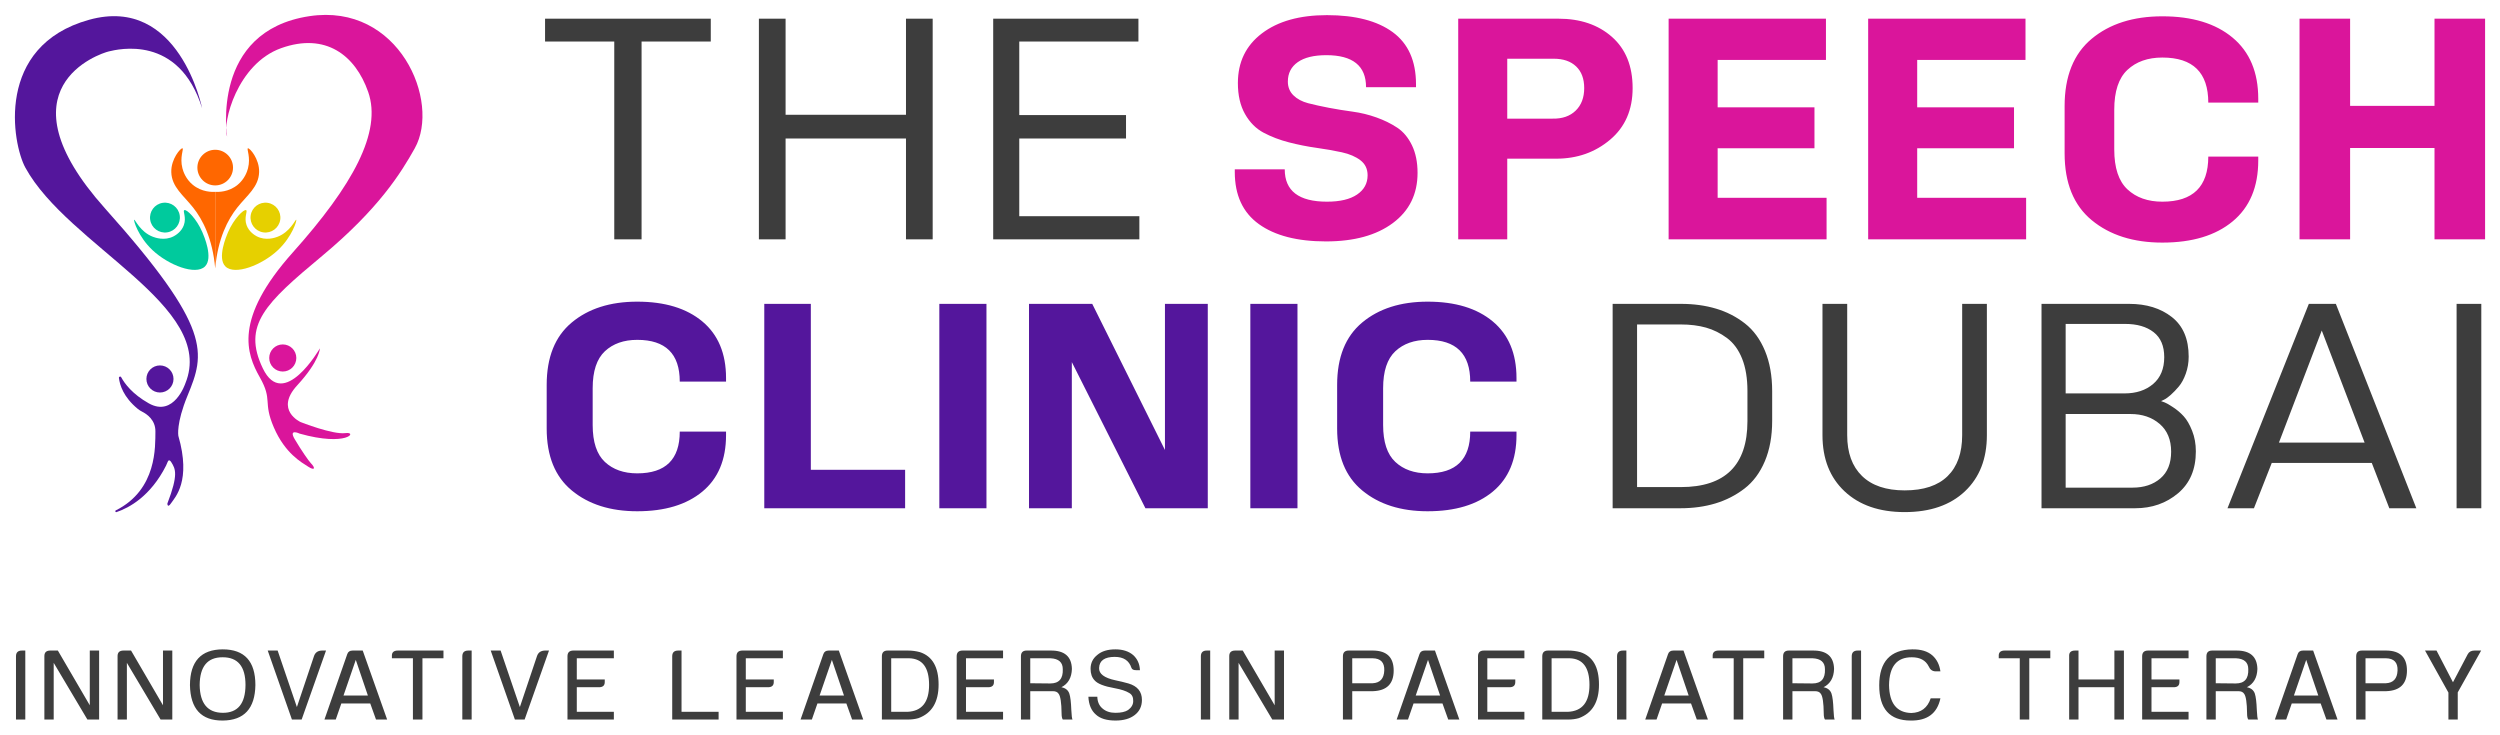 <svg xmlns="http://www.w3.org/2000/svg" xmlns:xlink="http://www.w3.org/1999/xlink" xmlns:inkscape="http://www.inkscape.org/namespaces/inkscape" version="1.1" width="167.655" height="49.322" viewBox="0 0 167.655 49.322">
<g inkscape:groupmode="layer" inkscape:label="Layer 1">
<path transform="matrix(1,0,0,-1,1,48.322)" d="M42.025 32.271V45.537H46.666V47.069H35.553V45.537H40.194V32.271ZM61.547 32.271V47.069H59.757V40.625H51.683V47.069H49.893V32.271H51.683V39.034H59.757V32.271ZM75.408 32.271V33.823H67.354V39.034H74.513V40.605H67.354V45.537H75.345V47.069H65.606V32.271Z" fill="#3d3d3d"/>
<path transform="matrix(1,0,0,-1,1,48.322)" d="M93.96 42.474V42.673C93.96 44.238 93.44 45.401 92.4 46.164 91.359 46.926 89.889 47.307 87.988 47.307 86.156 47.307 84.703 46.9 83.628 46.084 82.553 45.269 82.015 44.158 82.015 42.753 82.015 41.931 82.174 41.238 82.494 40.674 82.813 40.111 83.229 39.693 83.743 39.421 84.256 39.15 84.821 38.934 85.439 38.775 86.056 38.616 86.673 38.493 87.291 38.407 87.908 38.321 88.473 38.221 88.987 38.109 89.5 37.996 89.916 37.817 90.235 37.572 90.555 37.326 90.714 36.992 90.714 36.567 90.714 36.024 90.478 35.593 90.007 35.275 89.535 34.956 88.862 34.797 87.988 34.797 86.101 34.797 85.157 35.52 85.157 36.965H81.807V36.786C81.807 35.235 82.344 34.071 83.42 33.295 84.495 32.52 85.997 32.132 87.925 32.132 89.812 32.132 91.307 32.543 92.41 33.365 93.513 34.187 94.064 35.308 94.064 36.727 94.064 37.443 93.94 38.059 93.69 38.576 93.44 39.093 93.111 39.488 92.701 39.76 92.292 40.031 91.828 40.26 91.307 40.446 90.787 40.631 90.256 40.761 89.715 40.834 89.174 40.907 88.643 40.993 88.123 41.092 87.603 41.192 87.138 41.294 86.728 41.4 86.32 41.507 85.99 41.682 85.74 41.928 85.49 42.173 85.366 42.481 85.366 42.852 85.366 43.409 85.588 43.843 86.031 44.155 86.476 44.467 87.114 44.622 87.946 44.622 89.722 44.622 90.61 43.906 90.61 42.474ZM100.079 32.271V37.681H103.367C104.769 37.681 105.972 38.105 106.978 38.954 107.984 39.803 108.487 40.956 108.487 42.415 108.487 43.887 108.025 45.03 107.103 45.846 106.18 46.661 104.984 47.069 103.513 47.069H96.791V32.271ZM100.079 40.366V44.384H103.201C103.839 44.384 104.338 44.211 104.699 43.867 105.06 43.522 105.24 43.038 105.24 42.415 105.24 41.778 105.049 41.274 104.668 40.903 104.287 40.532 103.77 40.353 103.118 40.366ZM121.494 32.271V35.056H114.189V38.377H120.682V41.122H114.189V44.304H121.452V47.069H110.901V32.271ZM134.876 32.271V35.056H127.571V38.377H134.064V41.122H127.571V44.304H134.834V47.069H124.283V32.271ZM150.443 37.82H147.092C147.092 35.805 146.065 34.797 144.012 34.797 143.041 34.797 142.26 35.072 141.671 35.623 141.081 36.173 140.786 37.065 140.786 38.298V40.963C140.786 42.196 141.081 43.088 141.671 43.638 142.26 44.188 143.041 44.463 144.012 44.463 146.065 44.463 147.092 43.456 147.092 41.44H150.443V41.699C150.443 43.475 149.87 44.841 148.725 45.796 147.581 46.751 146.01 47.228 144.012 47.228 142.056 47.228 140.474 46.724 139.267 45.716 138.06 44.709 137.457 43.204 137.457 41.202V38.039C137.457 36.05 138.063 34.555 139.278 33.554 140.491 32.553 142.07 32.053 144.012 32.053 146.01 32.053 147.581 32.526 148.725 33.475 149.87 34.422 150.443 35.785 150.443 37.562ZM165.655 32.271V47.069H162.263V41.221H156.603V47.069H153.211V32.271H156.603V38.397H162.263V32.271Z" fill="#da159b"/>
<path transform="matrix(1,0,0,-1,1,48.322)" d="M47.69 19.378H44.586C44.586 17.511 43.635 16.578 41.734 16.578 40.834 16.578 40.111 16.833 39.565 17.343 39.02 17.852 38.746 18.678 38.746 19.82V22.289C38.746 23.431 39.02 24.257 39.565 24.767 40.111 25.276 40.834 25.531 41.734 25.531 43.635 25.531 44.586 24.597 44.586 22.731H47.69V22.97C47.69 24.616 47.16 25.881 46.1 26.765 45.04 27.649 43.584 28.092 41.734 28.092 39.922 28.092 38.457 27.625 37.339 26.691 36.221 25.758 35.662 24.364 35.662 22.51V19.581C35.662 17.738 36.224 16.354 37.349 15.427 38.473 14.499 39.935 14.036 41.734 14.036 43.584 14.036 45.04 14.475 46.1 15.353 47.16 16.231 47.69 17.493 47.69 19.139ZM59.699 14.238V16.817H53.376V27.944H50.254V14.238ZM65.154 14.238V27.944H61.993V14.238ZM79.996 14.238V27.944H77.124V18.144L72.248 27.944H68.007V14.238H70.879V24.039L75.814 14.238ZM86.011 14.238V27.944H82.85V14.238ZM100.699 19.378H97.596C97.596 17.511 96.645 16.578 94.743 16.578 93.843 16.578 93.12 16.833 92.574 17.343 92.028 17.852 91.755 18.678 91.755 19.82V22.289C91.755 23.431 92.028 24.257 92.574 24.767 93.12 25.276 93.843 25.531 94.743 25.531 96.645 25.531 97.596 24.597 97.596 22.731H100.699V22.97C100.699 24.616 100.168 25.881 99.109 26.765 98.048 27.649 96.593 28.092 94.743 28.092 92.931 28.092 91.466 27.625 90.348 26.691 89.23 25.758 88.671 24.364 88.671 22.51V19.581C88.671 17.738 89.233 16.354 90.358 15.427 91.482 14.499 92.944 14.036 94.743 14.036 96.593 14.036 98.048 14.475 99.109 15.353 100.168 16.231 100.699 17.493 100.699 19.139Z" fill="#54169c"/>
<path transform="matrix(1,0,0,-1,1,48.322)" d="M116.187 20.078C116.187 17.13 114.696 15.657 111.715 15.657H108.785V26.563H111.715C112.344 26.563 112.91 26.492 113.411 26.351 113.912 26.209 114.381 25.976 114.818 25.651 115.255 25.325 115.593 24.864 115.83 24.269 116.067 23.674 116.187 22.952 116.187 22.105ZM111.695 14.238C112.544 14.238 113.324 14.346 114.038 14.561 114.75 14.776 115.4 15.107 115.985 15.555 116.569 16.004 117.025 16.615 117.353 17.389 117.68 18.162 117.845 19.065 117.845 20.097V22.086C117.845 23.118 117.684 24.02 117.363 24.794 117.042 25.568 116.595 26.178 116.023 26.627 115.451 27.075 114.805 27.407 114.086 27.622 113.366 27.837 112.582 27.944 111.734 27.944H107.147V14.238ZM130.587 19.139C130.587 17.947 130.262 17.032 129.613 16.394 128.964 15.755 128.004 15.436 126.732 15.436 125.485 15.436 124.531 15.758 123.869 16.403 123.207 17.048 122.877 17.96 122.877 19.139V27.944H121.219V19.139C121.219 17.554 121.714 16.298 122.703 15.371 123.692 14.444 125.035 13.98 126.732 13.98 128.44 13.98 129.787 14.444 130.77 15.371 131.752 16.298 132.244 17.554 132.244 19.139V27.944H130.587ZM137.527 15.62V20.557H141.883C142.667 20.557 143.316 20.336 143.83 19.894 144.344 19.452 144.601 18.831 144.601 18.033 144.601 17.247 144.36 16.649 143.878 16.237 143.397 15.826 142.776 15.62 142.018 15.62ZM137.527 21.939V26.599H141.517C142.314 26.599 142.95 26.416 143.425 26.047 143.901 25.678 144.138 25.12 144.138 24.371 144.138 23.597 143.891 22.998 143.397 22.574 142.902 22.151 142.262 21.939 141.478 21.939ZM142.191 14.238C143.31 14.238 144.267 14.573 145.064 15.242 145.86 15.912 146.258 16.848 146.258 18.052 146.258 18.555 146.175 19.016 146.008 19.433 145.841 19.851 145.655 20.174 145.449 20.4 145.244 20.628 145.006 20.83 144.736 21.008 144.466 21.186 144.28 21.294 144.177 21.331 144.074 21.368 143.99 21.398 143.926 21.423L144.119 21.515C144.248 21.576 144.402 21.687 144.582 21.847 144.761 22.006 144.941 22.194 145.121 22.409 145.301 22.623 145.456 22.909 145.584 23.265 145.712 23.621 145.777 24.002 145.777 24.407 145.777 25.586 145.401 26.47 144.649 27.06 143.898 27.649 142.943 27.944 141.786 27.944H135.908V14.238ZM157.575 18.641H151.83L154.702 26.157ZM161.044 14.238 155.647 27.944H153.835L148.38 14.238H150.154L151.349 17.278H158.056L159.232 14.238ZM165.401 14.238V27.944H163.744V14.238Z" fill="#3d3d3d"/>
<path transform="matrix(1,0,0,-1,1,48.322)" d="M17.793 33.584C17.712 33.036 17.203 32.658 16.656 32.739 16.109 32.819 15.731 33.328 15.811 33.876 15.892 34.423 16.401 34.801 16.948 34.72 17.495 34.64 17.874 34.131 17.793 33.584" fill="#e6d000"/>
<path transform="matrix(1,0,0,-1,1,48.322)" d="M13.432 35.888C12.774 35.888 12.237 36.424 12.237 37.083 12.237 37.742 12.774 38.278 13.432 38.278 14.091 38.278 14.627 37.742 14.627 37.083 14.627 36.424 14.091 35.888 13.432 35.888" fill="#ff6700"/>
<path transform="matrix(1,0,0,-1,1,48.322)" d="M13.432 35.456C13.613 35.445 14.334 35.423 14.95 35.94 15.403 36.32 15.571 36.802 15.631 37.036 15.824 37.781 15.528 38.339 15.624 38.375 15.741 38.418 16.403 37.663 16.377 36.779 16.349 35.775 15.561 35.224 14.907 34.395 14.285 33.606 13.614 32.353 13.432 30.325Z" fill="#ff6700"/>
<path transform="matrix(1,0,0,-1,1,48.322)" d="M13.432 35.456C13.251 35.445 12.531 35.423 11.915 35.94 11.462 36.32 11.294 36.802 11.233 37.036 11.041 37.781 11.336 38.339 11.24 38.375 11.123 38.418 10.462 37.663 10.487 36.779 10.516 35.775 11.303 35.224 11.957 34.395 12.58 33.606 13.251 32.353 13.432 30.325Z" fill="#ff6700"/>
<path transform="matrix(1,0,0,-1,1,48.322)" d="M15.507 34.227C15.623 34.164 15.348 33.749 15.535 33.225 15.694 32.778 16.084 32.547 16.209 32.48 16.83 32.149 17.475 32.392 17.607 32.442 18.465 32.765 18.811 33.618 18.865 33.585 18.924 33.548 18.591 32.448 17.645 31.555 16.565 30.536 14.741 29.839 14.119 30.452 13.549 31.014 14.183 32.493 14.293 32.75 14.679 33.65 15.351 34.313 15.507 34.227" fill="#e6d000"/>
<path transform="matrix(1,0,0,-1,1,48.322)" d="M9.072 33.584C9.152 33.036 9.661 32.658 10.208 32.739 10.755 32.819 11.134 33.328 11.053 33.876 10.973 34.423 10.463 34.801 9.916 34.72 9.369 34.64 8.991 34.131 9.072 33.584" fill="#00ca9d"/>
<path transform="matrix(1,0,0,-1,1,48.322)" d="M11.358 34.227C11.242 34.164 11.517 33.749 11.33 33.225 11.171 32.778 10.78 32.547 10.655 32.48 10.034 32.149 9.389 32.392 9.257 32.442 8.4 32.765 8.053 33.618 8 33.585 7.94 33.548 8.273 32.448 9.219 31.555 10.299 30.536 12.124 29.839 12.745 30.452 13.316 31.014 12.682 32.493 12.571 32.75 12.186 33.65 11.514 34.313 11.358 34.227" fill="#00ca9d"/>
<path transform="matrix(1,0,0,-1,1,48.322)" d="M12.556 41.058C12.556 41.058 11.032 48.674 4.979 46.996-1.352 45.242-.174 38.683 .699 37.083 3.578 31.815 13.55 27.8 11.43 22.611 11.43 22.611 10.674 20.318 8.978 21.273 7.868 21.898 7.351 22.609 7.126 23.026 7.084 23.105 6.964 23.067 6.975 22.979 7.031 22.506 7.279 21.688 8.242 20.9 8.335 20.824 8.438 20.761 8.545 20.707 8.821 20.568 9.435 20.17 9.422 19.381 9.407 18.433 9.559 15.49 6.767 14.095 6.698 14.06 6.74 13.956 6.814 13.98 7.661 14.267 9.096 15.037 10.134 17.093 10.175 17.175 10.21 17.26 10.243 17.345 10.278 17.433 10.355 17.539 10.491 17.319 10.763 16.88 10.979 16.513 10.225 14.556 10.225 14.556 10.222 14.199 10.481 14.587 10.741 14.975 11.834 16.062 10.96 19.094 10.96 19.094 10.803 19.911 11.575 21.785 12.753 24.648 13.271 26.259 6.037 34.351-1.198 42.443 5.698 44.732 6.293 44.873 6.887 45.014 11.001 46.048 12.556 41.058" fill="#54169c"/>
<path transform="matrix(1,0,0,-1,1,48.322)" d="M14.232 39.166C14.232 39.166 13.089 46.233 19.751 47.238 25.76 48.144 28.573 41.52 26.815 38.377 25.894 36.73 24.413 34.334 20.599 31.156 16.784 27.979 15.235 26.516 16.625 23.62 18.015 20.724 20.451 24.958 20.451 24.958 20.451 24.958 20.458 24.141 18.929 22.477 17.399 20.812 19.159 20.017 19.159 20.017 19.159 20.017 21.313 19.164 22.163 19.277 23.012 19.391 22.276 18.346 19.097 19.242 19.097 19.242 18.329 19.609 18.76 18.876 19.191 18.143 19.701 17.41 19.844 17.263 20.176 16.924 20.11 16.74 19.67 17.025 19.23 17.31 18.12 17.907 17.366 19.655 16.612 21.403 17.308 21.461 16.423 23.02 15.538 24.579 14.634 26.919 18.647 31.406 22.66 35.892 24.627 39.479 23.692 42.154 22.828 44.627 20.828 46.154 17.855 45.093 14.905 44.041 13.893 40.065 14.232 39.166" fill="#da159b"/>
<path transform="matrix(1,0,0,-1,1,48.322)" d="M10.636 22.908C10.636 22.406 10.229 21.999 9.727 21.999 9.225 21.999 8.818 22.406 8.818 22.908 8.818 23.41 9.225 23.816 9.727 23.816 10.229 23.816 10.636 23.41 10.636 22.908" fill="#54169c"/>
<path transform="matrix(1,0,0,-1,1,48.322)" d="M18.872 24.315C18.872 23.813 18.465 23.406 17.963 23.406 17.461 23.406 17.054 23.813 17.054 24.315 17.054 24.817 17.461 25.224 17.963 25.224 18.465 25.224 18.872 24.817 18.872 24.315" fill="#da159b"/>
<path transform="matrix(1,0,0,-1,1,48.322)" d="M.072 .068H.697V4.695H.472C.205 4.695 .072 4.567 .072 4.309ZM1.976 .068H2.601V3.871L4.861 .068H5.647V4.695H5.021V1.025L2.88 4.695H2.375C2.108 4.695 1.976 4.571 1.976 4.323ZM6.884 .068H7.509V3.871L9.77 .068H10.555V4.695H9.93V1.025L7.789 4.695H7.284C7.017 4.695 6.884 4.571 6.884 4.323ZM15.464 2.381C15.455 1.132 14.944 .511 13.934 .519 12.923 .528 12.409 1.149 12.39 2.381 12.4 3.623 12.911 4.244 13.92 4.244 14.948 4.252 15.464 3.632 15.464 2.381ZM13.934 4.775C12.48 4.767 11.748 3.969 11.739 2.381 11.767 .786 12.497-.007 13.934 .001 15.369 .01 16.102 .803 16.127 2.381 16.127 3.977 15.397 4.775 13.934 4.775ZM18.577 .068H19.229L20.864 4.695H20.585C20.31 4.686 20.133 4.558 20.053 4.309L18.91 .905 17.619 4.695H16.954ZM20.758 .068H21.516L21.89 1.145H23.83L24.216 .068H24.962L23.325 4.695H22.647C22.461 4.695 22.341 4.616 22.288 4.456ZM22.86 4.07 23.672 1.676H22.035ZM25.282 4.177H26.691V.068H27.33V4.177H28.74V4.695H25.681C25.397 4.695 25.265 4.567 25.282 4.309ZM30.004 .068H30.63V4.695H30.404C30.137 4.695 30.004 4.567 30.004 4.309ZM33.53 .068H34.182L35.817 4.695H35.538C35.263 4.686 35.086 4.558 35.007 4.309L33.863 .905 32.572 4.695H31.908ZM37.056 .068H40.167V.586H37.681V2.235H39.17C39.427 2.235 39.556 2.351 39.556 2.581V2.754H37.681V4.177H40.167V4.695H37.455C37.188 4.695 37.056 4.567 37.056 4.309ZM44.08 .068H47.191V.586H44.705V4.695H44.479C44.213 4.695 44.08 4.567 44.08 4.309ZM48.39 .068H51.502V.586H49.015V2.235H50.504C50.762 2.235 50.89 2.351 50.89 2.581V2.754H49.015V4.177H51.502V4.695H48.79C48.523 4.695 48.39 4.567 48.39 4.309ZM52.687 .068H53.445L53.818 1.145H55.759L56.144 .068H56.89L55.254 4.695H54.575C54.389 4.695 54.27 4.616 54.216 4.456ZM54.788 4.07 55.6 1.676H53.963ZM58.141 .068H59.883C60.131 .068 60.366 .098 60.587 .16 61.492 .488 61.944 1.24 61.944 2.415 61.944 3.59 61.527 4.314 60.694 4.588 60.429 4.66 60.157 4.695 59.883 4.695H58.527C58.269 4.695 58.141 4.567 58.141 4.309ZM58.766 .586V4.177H59.975C60.863 4.151 61.306 3.556 61.306 2.395 61.306 1.233 60.822 .63 59.857 .586ZM63.156 .068H66.267V.586H63.781V2.235H65.27C65.527 2.235 65.656 2.351 65.656 2.581V2.754H63.781V4.177H66.267V4.695H63.555C63.289 4.695 63.156 4.567 63.156 4.309ZM67.466 .068H68.091V1.97H69.607C69.793 1.97 69.922 1.911 69.993 1.796 70.117 1.637 70.184 1.198 70.192 .479 70.192 .284 70.219 .147 70.272 .068H70.924C70.888 .13 70.861 .346 70.844 .719 70.826 1.233 70.782 1.597 70.711 1.809 70.631 2.04 70.454 2.182 70.179 2.235 70.631 2.465 70.866 2.874 70.884 3.459 70.866 4.293 70.391 4.704 69.461 4.695H67.852C67.594 4.695 67.466 4.567 67.466 4.309ZM68.091 2.502V4.177H69.447C69.998 4.151 70.272 3.907 70.272 3.446 70.299 2.807 70.019 2.488 69.435 2.488ZM71.989 1.597C72.016 1.065 72.184 .666 72.494 .4 72.778 .134 73.218 .001 73.811 .001 74.353 .001 74.782 .125 75.101 .374 75.42 .621 75.58 .958 75.58 1.384 75.58 1.942 75.278 2.311 74.676 2.488 74.392 2.568 74.099 2.639 73.799 2.701 73.053 2.86 72.69 3.135 72.708 3.525 72.725 4.021 73.076 4.27 73.758 4.27 74.343 4.27 74.716 4.026 74.875 3.539 74.911 3.432 75.013 3.379 75.181 3.379H75.447C75.429 3.795 75.278 4.132 74.995 4.39 74.694 4.647 74.294 4.775 73.799 4.775 73.283 4.775 72.88 4.651 72.588 4.402 72.287 4.163 72.136 3.853 72.136 3.472 72.136 3.144 72.225 2.886 72.402 2.701 72.597 2.47 73.048 2.293 73.758 2.169 74.192 2.088 74.516 1.983 74.729 1.849 74.915 1.744 75.004 1.561 74.995 1.304 74.995 1.074 74.88 .874 74.65 .706 74.463 .582 74.18 .519 73.799 .519 73.443 .519 73.155 .617 72.933 .812 72.712 .998 72.597 1.26 72.588 1.597ZM79.533 .068H80.158V4.695H79.933C79.666 4.695 79.533 4.567 79.533 4.309ZM81.436 .068H82.062V3.871L84.322 .068H85.108V4.695H84.482V1.025L82.341 4.695H81.836C81.569 4.695 81.436 4.571 81.436 4.323ZM89.059 .068H89.684V1.97H91.08C92.003 2.005 92.463 2.465 92.463 3.353 92.463 4.239 92.003 4.686 91.08 4.695H89.445C89.187 4.695 89.059 4.567 89.059 4.309ZM89.684 2.502V4.177H91.054C91.595 4.168 91.854 3.893 91.832 3.353 91.81 2.811 91.55 2.528 91.054 2.502ZM92.663 .068H93.422L93.795 1.145H95.736L96.121 .068H96.867L95.231 4.695H94.552C94.366 4.695 94.247 4.616 94.193 4.456ZM94.765 4.07 95.577 1.676H93.94ZM98.118 .068H101.229V.586H98.743V2.235H100.232C100.489 2.235 100.618 2.351 100.618 2.581V2.754H98.743V4.177H101.229V4.695H98.517C98.251 4.695 98.118 4.567 98.118 4.309ZM102.428 .068H104.17C104.418 .068 104.653 .098 104.874 .16 105.779 .488 106.231 1.24 106.231 2.415 106.231 3.59 105.814 4.314 104.981 4.588 104.716 4.66 104.444 4.695 104.17 4.695H102.814C102.556 4.695 102.428 4.567 102.428 4.309ZM103.053 .586V4.177H104.263C105.15 4.151 105.593 3.556 105.593 2.395 105.593 1.233 105.109 .63 104.144 .586ZM107.443 .068H108.068V4.695H107.842C107.576 4.695 107.443 4.567 107.443 4.309ZM109.333 .068H110.091L110.464 1.145H112.404L112.791 .068H113.536L111.899 4.695H111.221C111.035 4.695 110.915 4.616 110.862 4.456ZM111.434 4.07 112.246 1.676H110.609ZM113.856 4.177H115.265V.068H115.904V4.177H117.314V4.695H114.255C113.972 4.695 113.839 4.567 113.856 4.309ZM118.578 .068H119.204V1.97H120.72C120.906 1.97 121.034 1.911 121.106 1.796 121.23 1.637 121.296 1.198 121.304 .479 121.304 .284 121.331 .147 121.385 .068H122.036C122.001 .13 121.974 .346 121.957 .719 121.939 1.233 121.894 1.597 121.824 1.809 121.743 2.04 121.566 2.182 121.292 2.235 121.743 2.465 121.978 2.874 121.996 3.459 121.978 4.293 121.504 4.704 120.573 4.695H118.964C118.707 4.695 118.578 4.567 118.578 4.309ZM119.204 2.502V4.177H120.56C121.11 4.151 121.385 3.907 121.385 3.446 121.411 2.807 121.132 2.488 120.547 2.488ZM123.181 .068H123.807V4.695H123.581C123.314 4.695 123.181 4.567 123.181 4.309ZM128.476 1.49C128.263 .852 127.829 .524 127.173 .507 126.198 .533 125.701 1.158 125.683 2.381 125.701 3.632 126.211 4.252 127.213 4.244 127.762 4.244 128.14 4.039 128.343 3.632 128.44 3.409 128.596 3.3 128.808 3.3H129.128C129.066 3.742 128.889 4.098 128.596 4.363 128.277 4.647 127.824 4.784 127.24 4.775 125.768 4.749 125.029 3.946 125.025 2.368 125.02 .791 125.724 .001 127.133 .001 128.25-.016 128.915 .479 129.128 1.49ZM133.04 4.177H134.449V.068H135.088V4.177H136.498V4.695H133.44C133.155 4.695 133.023 4.567 133.04 4.309ZM137.762 .068H138.388V2.235H140.795V.068H141.434V4.695H140.795V2.754H138.388V4.695H138.162C137.878 4.695 137.745 4.567 137.762 4.309ZM142.657 .068H145.769V.586H143.283V2.235H144.772C145.029 2.235 145.157 2.351 145.157 2.581V2.754H143.283V4.177H145.769V4.695H143.057C142.79 4.695 142.657 4.567 142.657 4.309ZM146.967 .068H147.593V1.97H149.109C149.295 1.97 149.423 1.911 149.495 1.796 149.619 1.637 149.685 1.198 149.693 .479 149.693 .284 149.72 .147 149.774 .068H150.425C150.39 .13 150.363 .346 150.346 .719 150.327 1.233 150.283 1.597 150.213 1.809 150.132 2.04 149.955 2.182 149.681 2.235 150.132 2.465 150.367 2.874 150.385 3.459 150.367 4.293 149.893 4.704 148.962 4.695H147.353C147.096 4.695 146.967 4.567 146.967 4.309ZM147.593 2.502V4.177H148.949C149.499 4.151 149.774 3.907 149.774 3.446 149.8 2.807 149.521 2.488 148.936 2.488ZM151.557 .068H152.315L152.689 1.145H154.629L155.015 .068H155.76L154.124 4.695H153.445C153.259 4.695 153.14 4.616 153.087 4.456ZM153.659 4.07 154.47 1.676H152.834ZM157.011 .068H157.636V1.97H159.032C159.955 2.005 160.415 2.465 160.415 3.353 160.415 4.239 159.955 4.686 159.032 4.695H157.397C157.139 4.695 157.011 4.567 157.011 4.309ZM157.636 2.502V4.177H159.006C159.548 4.168 159.806 3.893 159.784 3.353 159.762 2.811 159.502 2.528 159.006 2.502ZM163.821 1.889 165.391 4.695H164.938C164.726 4.695 164.575 4.611 164.487 4.442L163.501 2.568 162.398 4.695H161.627L163.196 1.876V.068H163.821Z" fill="#3d3d3d"/>
</g>
</svg>
